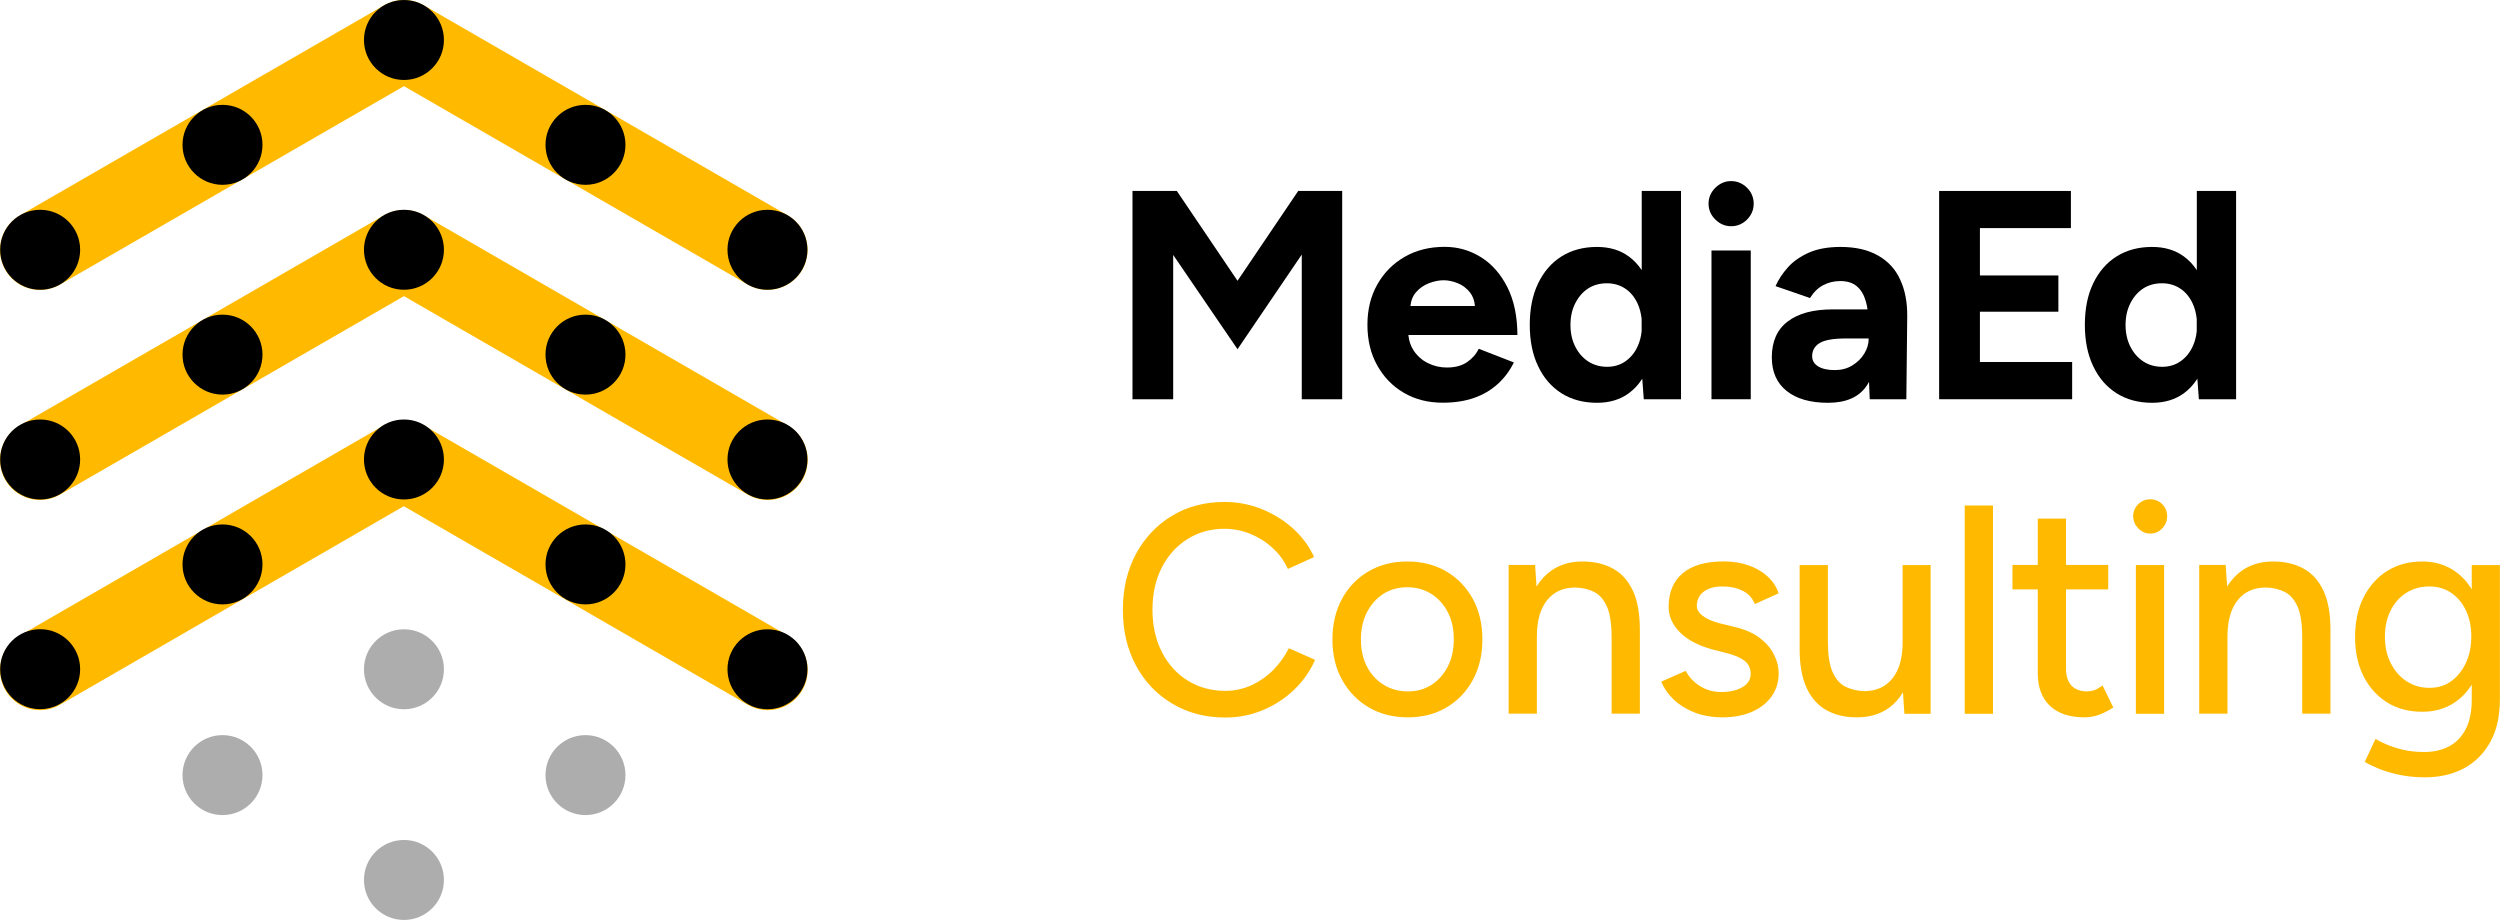 <?xml version="1.0" encoding="utf-8"?>
<!-- Generator: Adobe Illustrator 28.0.0, SVG Export Plug-In . SVG Version: 6.00 Build 0)  -->
<svg version="1.1" id="Layer_1" xmlns="http://www.w3.org/2000/svg" xmlns:xlink="http://www.w3.org/1999/xlink" x="0px" y="0px"
	 viewBox="0 0 2813.5 1035.3" style="enable-background:new 0 0 2813.5 1035.3;" xml:space="preserve">
<style type="text/css">
	.st0{fill:#FFBA00;}
	.st1{fill:none;stroke:#FFBA00;stroke-width:90;stroke-linecap:round;stroke-linejoin:round;stroke-miterlimit:10;}
	.st2{fill:#ADADAD;}
</style>
<g>
	<g>
		<polygon points="1392.7,316 1324.4,214.9 1274.5,214.9 1274.5,449.3 1320.3,449.3 1320.3,286.9 1392.7,393 1465,286.5 1465,449.3 
			1510.5,449.3 1510.5,214.9 1461,214.9 		"/>
		<path d="M1696.4,323.2c-7.5-14.8-17.4-26.1-29.8-33.8c-12.4-7.7-26-11.6-40.7-11.6c-17,0-32,3.7-45,11.2
			c-13.1,7.5-23.3,17.8-30.8,31c-7.5,13.2-11.2,28.4-11.2,45.5c0,17.2,3.6,32.4,10.9,45.5c7.3,13.2,17.2,23.5,30,31
			c12.7,7.5,27.3,11.2,43.9,11.2c13.2,0,24.9-1.8,35.2-5.4c10.3-3.6,19.1-8.8,26.6-15.6c7.5-6.8,13.6-14.9,18.2-24.3l-39.5-15.4
			c-3.1,6.3-7.6,11.3-13.4,15.2c-5.8,3.9-13.3,5.9-22.4,5.9c-7.6,0-14.7-1.6-21.3-4.9c-6.6-3.2-11.9-7.9-16.1-14.1
			c-3.4-5.1-5.4-11-6-17.6h122.7C1707.6,356.1,1703.9,338.1,1696.4,323.2z M1608.2,318.7c5.8-2.2,11.3-3.3,16.4-3.3
			c5.1,0,10.4,1.1,15.9,3.3c5.5,2.2,10.1,5.8,13.9,10.5c3.1,4,5,9.1,5.5,15.2h-72.6c0.6-6.2,2.6-11.3,6-15.2
			C1597.4,324.4,1602.4,320.9,1608.2,318.7z"/>
		<path d="M1847.6,304c-4.1-6.1-8.9-11.3-14.6-15.4c-9.7-7.1-21.6-10.7-35.7-10.7c-15.4,0-28.7,3.6-40,10.7
			c-11.3,7.1-20,17.2-26.3,30.3c-6.3,13.1-9.4,28.6-9.4,46.7c0,17.9,3.1,33.4,9.4,46.5c6.2,13.2,15,23.3,26.3,30.5
			c11.3,7.1,24.6,10.7,40,10.7c14.1,0,26-3.6,35.7-10.7c5.9-4.3,11-9.8,15.2-16.4l1.7,23.1h41.9V214.9h-44.2V304z M1829,406.8
			c-5.9,4-12.7,6-20.3,6c-8,0-15.1-2-21.3-6c-6.1-4-11-9.6-14.6-16.7c-3.6-7.1-5.4-15.3-5.4-24.4c0-9.2,1.8-17.3,5.4-24.4
			c3.6-7.1,8.4-12.7,14.4-16.6c6-3.9,13.1-5.9,21.1-5.9c7.8,0,14.7,2,20.6,5.9c5.9,3.9,10.5,9.4,13.9,16.6c2.5,5.3,4,11.2,4.7,17.6
			v13.7c-0.6,6.4-2.2,12.3-4.7,17.6C1839.6,397.2,1834.9,402.7,1829,406.8z"/>
		<rect x="1926.1" y="281.9" width="44.2" height="167.4"/>
		<path d="M1948.2,203.8c-6.7,0-12.6,2.5-17.7,7.5c-5.1,5-7.7,11-7.7,17.9c0,6.9,2.6,12.9,7.7,17.9c5.1,5,11,7.5,17.7,7.5
			c6.9,0,12.9-2.5,17.9-7.5c5-5,7.5-11,7.5-17.9c0-6.9-2.5-12.9-7.5-17.9C1961.1,206.4,1955.1,203.8,1948.2,203.8z"/>
		<path d="M2113.6,287.6c-11.3-6.5-25.4-9.7-42.4-9.7c-14.1,0-26,2.2-35.7,6.5c-9.7,4.4-17.6,9.9-23.6,16.7
			c-6,6.8-10.6,13.8-13.7,20.9l38.8,13.4c4-6.5,8.9-11.3,14.7-14.4c5.8-3.1,12.3-4.7,19.4-4.7c7.8,0,14,2,18.6,5.9
			c4.6,3.9,7.9,9.4,10,16.6c0.9,2.9,1.5,6,2,9.4h-39.4c-21.7,0-38.5,4.5-50.4,13.6c-11.9,9-17.9,22.5-17.9,40.3
			c0,16.3,5.5,28.9,16.6,37.8c11,8.9,26.6,13.4,46.7,13.4c20.3,0,34.8-6.4,43.4-19.1c1-1.4,1.9-2.9,2.7-4.5l0.8,19.6h41.2l1-92.8
			c0.2-16.1-2.4-30-7.9-41.7C2133.3,303.1,2124.9,294,2113.6,287.6z M2098.1,397.9c-3.3,5.5-7.9,9.9-13.6,13.4
			c-5.7,3.5-12.2,5.2-19.6,5.2c-8,0-14.3-1.4-18.8-4.2c-4.5-2.8-6.7-6.6-6.7-11.6c0-6.2,2.8-11.1,8.4-14.6
			c5.6-3.5,15.6-5.2,30.1-5.2h25.1C2103.1,386.8,2101.4,392.4,2098.1,397.9z"/>
		<polygon points="2228.2,350.8 2316.5,350.8 2316.5,310 2228.2,310 2228.2,256.7 2330.6,256.7 2330.6,214.9 2182.3,214.9 
			2182.3,449.3 2332,449.3 2332,407.4 2228.2,407.4 		"/>
		<path d="M2472.3,214.9V304c-4.1-6.1-8.9-11.3-14.6-15.4c-9.7-7.1-21.6-10.7-35.7-10.7c-15.4,0-28.7,3.6-40,10.7
			c-11.3,7.1-20,17.2-26.3,30.3c-6.3,13.1-9.4,28.6-9.4,46.7c0,17.9,3.1,33.4,9.4,46.5c6.2,13.2,15,23.3,26.3,30.5
			c11.3,7.1,24.6,10.7,40,10.7c14.1,0,26-3.6,35.7-10.7c5.9-4.3,11-9.8,15.2-16.4l1.7,23.1h41.9V214.9H2472.3z M2453.7,406.8
			c-5.9,4-12.7,6-20.3,6c-8,0-15.1-2-21.3-6c-6.1-4-11-9.6-14.6-16.7c-3.6-7.1-5.4-15.3-5.4-24.4c0-9.2,1.8-17.3,5.4-24.4
			c3.6-7.1,8.4-12.7,14.4-16.6c6-3.9,13.1-5.9,21.1-5.9c7.8,0,14.7,2,20.6,5.9c5.9,3.9,10.5,9.4,13.9,16.6c2.5,5.3,4,11.2,4.7,17.6
			v13.7c-0.6,6.4-2.2,12.3-4.7,17.6C2464.2,397.2,2459.6,402.7,2453.7,406.8z"/>
	</g>
	<g>
		<path class="st0" d="M1432.7,754.2c-7.3,7.3-15.5,12.9-24.6,17.1c-9.2,4.1-18.9,6.2-29.1,6.2c-15.9,0-30-3.9-42.4-11.6
			c-12.4-7.7-22.1-18.5-29.1-32.3c-7-13.8-10.5-29.7-10.5-47.5c0-17.9,3.5-33.6,10.4-47.2c6.9-13.6,16.5-24.3,28.8-32.1
			c12.3-7.8,26.2-11.7,41.9-11.7c10,0,19.7,1.9,29,5.7c9.3,3.8,17.6,9,24.9,15.7c7.4,6.7,13.2,14.6,17.4,23.8l29.5-13.4
			c-5.6-12.3-13.6-23-23.9-32.3c-10.4-9.3-22.2-16.5-35.3-21.8c-13.2-5.2-27-7.9-41.5-7.9c-22.3,0-42.1,5.2-59.3,15.6
			c-17.2,10.4-30.7,24.7-40.5,42.9c-9.8,18.2-14.7,39.1-14.7,62.8c0,23.7,4.9,44.6,14.7,62.8c9.8,18.2,23.4,32.5,40.9,42.9
			c17.4,10.4,37.3,15.6,59.6,15.6c14.7,0,28.7-2.7,42-8.2c13.3-5.5,25.1-13.1,35.3-22.9c10.3-9.8,18.2-21.1,23.8-33.8l-29.5-13.1
			C1445.8,738.7,1439.9,747,1432.7,754.2z"/>
		<path class="st0" d="M1627.7,643.1c-12.7-7.5-27.5-11.2-44.2-11.2c-16.3,0-30.8,3.7-43.5,11.2c-12.7,7.5-22.7,17.8-29.8,31
			c-7.1,13.2-10.7,28.4-10.7,45.5c0,17.2,3.6,32.4,10.9,45.5c7.3,13.2,17.2,23.5,30,31c12.7,7.5,27.5,11.2,44.2,11.2
			c16.3,0,30.7-3.7,43.4-11.2c12.6-7.5,22.5-17.8,29.6-31c7.1-13.2,10.7-28.3,10.7-45.5c0-17.2-3.6-32.4-10.7-45.5
			C1650.3,660.9,1640.4,650.5,1627.7,643.1z M1629.4,750c-4.5,8.7-10.5,15.6-18.2,20.6s-16.6,7.5-26.6,7.5
			c-10.3,0-19.4-2.5-27.5-7.5s-14.3-11.9-18.8-20.6c-4.5-8.7-6.7-18.9-6.7-30.5c0-11.4,2.2-21.5,6.7-30.3
			c4.5-8.8,10.6-15.7,18.4-20.8c7.8-5,16.9-7.5,27.1-7.5c10,0,19,2.5,27,7.5c7.9,5,14.1,11.9,18.6,20.6c4.5,8.7,6.7,18.9,6.7,30.5
			C1636.1,731.2,1633.8,741.3,1629.4,750z"/>
		<path class="st0" d="M1815.2,639.9c-9.7-5.4-21.2-8-34.3-8c-13.4,0-24.9,3.3-34.7,10c-6.7,4.7-12.4,10.7-17,18.2l-1.6-24.3h-29.8
			v167.4h31.8v-87.1c0-17.4,3.8-30.9,11.4-40.5c7.6-9.6,18.2-14.4,31.8-14.4c8,0.2,15.1,1.9,21.3,5c6.1,3.1,10.9,8.7,14.4,16.6
			c3.5,7.9,5.2,19.5,5.2,34.7v85.7h31.8v-85.7v-8.4c0-18.3-2.6-33.1-7.9-44.4C1832.4,653.6,1824.9,645.2,1815.2,639.9z"/>
		<path class="st0" d="M1980.6,718.1c-7.1-5.5-16.2-9.5-27.1-12.2l-18.1-4.4c-8.5-2.2-14.9-5.1-19.3-8.5c-4.4-3.5-6.5-7.1-6.5-10.9
			c0-6.9,2.6-12.3,7.7-16.2c5.1-3.9,12.2-5.9,21.1-5.9c8.7,0,16.3,1.6,22.8,4.9c6.5,3.2,11,8.2,13.7,14.9l26.8-12.1
			c-2.5-7.4-6.6-13.7-12.6-19.1c-5.9-5.4-13.1-9.5-21.4-12.4c-8.4-2.9-17.6-4.4-27.6-4.4c-20.5,0-36.1,4.5-46.5,13.4
			c-10.5,8.9-15.7,21.5-15.7,37.8c0,10.7,4.3,20.3,12.9,28.8c8.6,8.5,20.7,14.8,36.3,19.1l15.7,4c8.9,2.2,15.7,5.1,20.4,8.7
			c4.7,3.6,7,8.5,7,14.7c0,6.5-3.1,11.5-9.4,15.1c-6.3,3.6-14.2,5.4-23.8,5.4c-8.7,0-16.6-2.2-23.8-6.7
			c-7.1-4.5-12.5-10.2-16.1-17.1l-27.5,12.1c3.1,7.6,7.9,14.4,14.2,20.4c6.4,6,14.2,10.8,23.4,14.4c9.3,3.6,19.8,5.4,31.6,5.4
			c12.1,0,22.8-2,32.3-6c9.5-4,17-9.8,22.4-17.2c5.5-7.5,8.2-16.2,8.2-26.3c0-7.4-1.8-14.5-5.4-21.3
			C1993.1,729.7,1987.7,723.5,1980.6,718.1z"/>
		<path class="st0" d="M2141.2,722.9c0,17.4-3.8,30.9-11.4,40.5c-7.6,9.6-18.2,14.4-31.8,14.4c-7.8-0.2-14.8-1.9-21.1-5
			c-6.3-3.1-11.1-8.7-14.6-16.7c-3.5-8-5.2-19.5-5.2-34.5v-85.7h-31.8v85.7v8.4c0,18.1,2.6,32.8,7.9,44.2
			c5.2,11.4,12.7,19.8,22.4,25.1c9.7,5.4,21,8,34,8c13.8,0,25.6-3.3,35.2-10c6.7-4.6,12.3-10.7,16.8-18.2l1.6,24.2h29.5V635.9h-31.5
			V722.9z"/>
		<rect x="2211.1" y="568.9" class="st0" width="31.8" height="234.4"/>
		<path class="st0" d="M2356.6,776.8c-2.7,0.9-5.1,1.3-7.4,1.3c-7.8,0-13.8-2.2-17.9-6.5c-4.1-4.4-6.2-10.7-6.2-18.9v-89.4h47.5
			v-27.5h-47.5v-52.2h-31.8v52.2h-28.5v27.5h28.5v94.1c0,16.1,4.6,28.4,13.7,37c9.2,8.6,22.1,12.9,38.8,12.9
			c5.4,0,10.7-0.9,15.9-2.7c5.2-1.8,10.8-4.6,16.6-8.4l-12.1-24.8C2362.5,774.1,2359.3,775.9,2356.6,776.8z"/>
		<rect x="2403.7" y="635.9" class="st0" width="31.8" height="167.4"/>
		<path class="st0" d="M2419.8,561.9c-5.1,0-9.6,1.8-13.4,5.5c-3.8,3.7-5.7,8.2-5.7,13.6c0,5.1,1.9,9.7,5.7,13.6
			c3.8,3.9,8.3,5.9,13.4,5.9c5.4,0,9.9-2,13.6-5.9c3.7-3.9,5.5-8.4,5.5-13.6c0-5.4-1.8-9.9-5.5-13.6
			C2429.7,563.7,2425.2,561.9,2419.8,561.9z"/>
		<path class="st0" d="M2592.4,639.9c-9.7-5.4-21.2-8-34.3-8c-13.4,0-24.9,3.3-34.7,10c-6.7,4.7-12.4,10.7-17,18.2l-1.6-24.3H2475
			v167.4h31.8v-87.1c0-17.4,3.8-30.9,11.4-40.5c7.6-9.6,18.2-14.4,31.8-14.4c8,0.2,15.1,1.9,21.3,5c6.1,3.1,10.9,8.7,14.4,16.6
			c3.5,7.9,5.2,19.5,5.2,34.7v85.7h31.8v-85.7v-8.4c0-18.3-2.6-33.1-7.9-44.4C2609.6,653.6,2602.1,645.2,2592.4,639.9z"/>
		<path class="st0" d="M2781.7,635.9v27.3c-5.1-8.4-11.5-15.3-19.3-20.6c-10.4-7.1-22.5-10.7-36.3-10.7c-15.2,0-28.4,3.6-39.7,10.7
			c-11.3,7.1-20.1,17.1-26.5,29.8c-6.4,12.7-9.5,27.7-9.5,44.9c0,16.5,3.2,31.1,9.5,43.7c6.4,12.6,15.2,22.4,26.5,29.5
			c11.3,7,24.5,10.5,39.7,10.5c13.8,0,26-3.5,36.3-10.4c7.7-5.1,14.1-11.9,19.3-20.1v16.8c0,13.6-2.3,24.8-6.9,33.5
			c-4.6,8.7-10.9,15.1-18.9,19.3c-8,4.1-17.2,6.2-27.5,6.2c-8.7,0-16.6-0.8-23.8-2.5c-7.1-1.7-13.4-3.7-18.8-6s-9.5-4.4-12.4-6.2
			l-12.1,25.8c3.1,2,7.8,4.4,14.1,7c6.2,2.7,13.9,5.1,23.1,7.2c9.2,2.1,19.3,3.2,30.5,3.2c16.5,0,31.1-3.3,43.7-10
			c12.6-6.7,22.5-16.6,29.8-29.6c7.3-13.1,10.9-29.2,10.9-48.4V635.9H2781.7z M2775,746.2c-4,8.6-9.5,15.4-16.4,20.4
			c-6.9,5-15.1,7.5-24.4,7.5c-9.8,0-18.5-2.5-26-7.5c-7.5-5-13.4-11.8-17.7-20.4c-4.4-8.6-6.5-18.5-6.5-29.6c0-11.2,2.1-21,6.4-29.5
			c4.2-8.5,10.1-15.1,17.6-19.9c7.5-4.8,16.1-7.2,26-7.2c9.4,0,17.6,2.4,24.6,7.2c7,4.8,12.6,11.4,16.6,19.9c4,8.5,6,18.3,6,29.5
			C2781.1,727.7,2779.1,737.6,2775,746.2z"/>
	</g>
	<polyline class="st1" points="45,281.3 454.6,45 863.8,281.2 	"/>
	<polyline class="st1" points="45,517.7 454.6,281.3 864,517.7 	"/>
	<polyline class="st1" points="45,754.2 454.4,517.7 864,754.2 	"/>
	<g>
		<path d="M454.6,45"/>
		<circle cx="454.6" cy="45" r="45"/>
		<circle class="st2" cx="454.6" cy="990.3" r="45"/>
		<circle cx="454.6" cy="517.1" r="45"/>
		<circle cx="454.6" cy="281.1" r="45"/>
		<circle class="st2" cx="454.6" cy="753.2" r="45"/>
		<circle class="st2" cx="250.4" cy="872.3" r="45"/>
		<circle cx="250.4" cy="399.1" r="45"/>
		<circle cx="250.4" cy="163" r="45"/>
		<circle cx="250.4" cy="635.2" r="45"/>
		<circle class="st2" cx="658.9" cy="872.3" r="45"/>
		<circle cx="658.9" cy="399.1" r="45"/>
		<circle cx="658.9" cy="163" r="45"/>
		<circle cx="658.9" cy="635.2" r="45"/>
		<circle cx="45.2" cy="517.1" r="45"/>
		<circle cx="45.2" cy="281.1" r="45"/>
		<circle cx="45.2" cy="753.1" r="45"/>
		<circle cx="863.7" cy="517.1" r="45"/>
		<circle cx="863.7" cy="281.1" r="45"/>
		<circle cx="863.7" cy="753.2" r="45"/>
	</g>
</g>
</svg>
